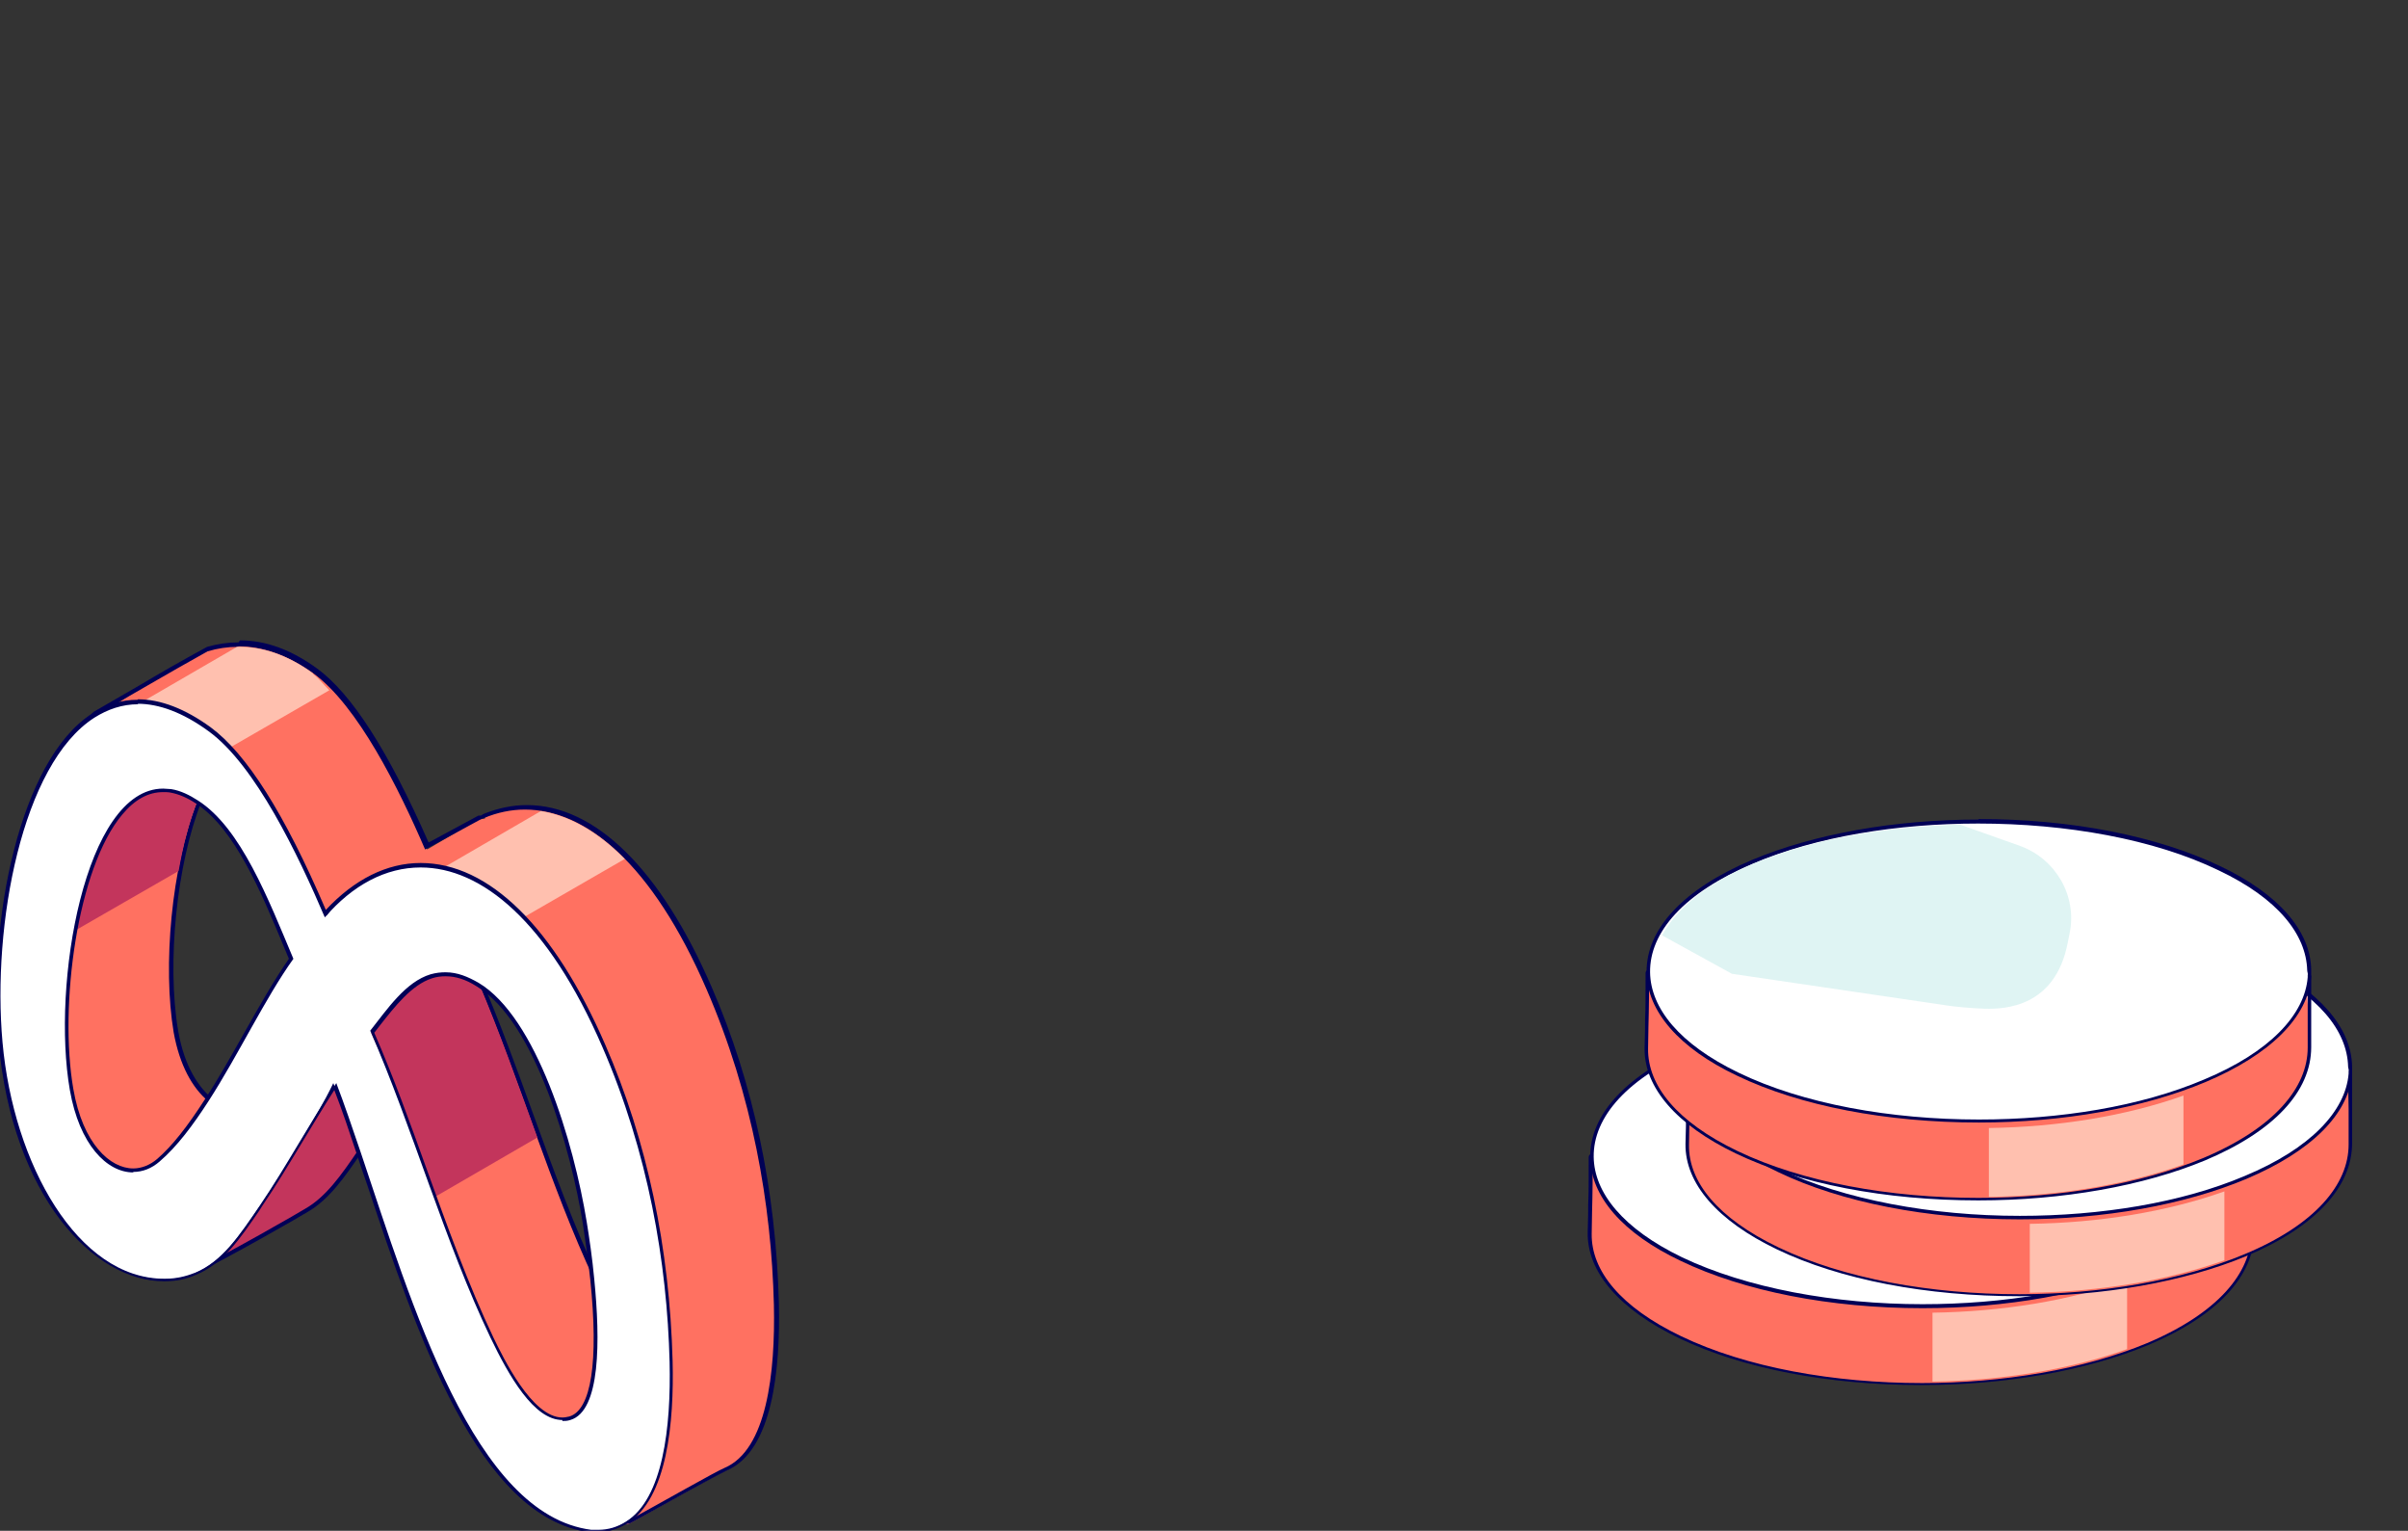 <?xml version="1.0" encoding="UTF-8"?> <svg xmlns="http://www.w3.org/2000/svg" id="Calque_1" data-name="Calque 1" viewBox="0 0 48.26 30.67"><rect x="0" y="0" width="48.26" height="30.67" fill="#333333" stroke="none"/><defs><style> .cls-1 { fill: none; } .cls-2 { fill: #dff4f3; fill-rule: evenodd; } .cls-3 { stroke: #000056; stroke-miterlimit: 10; stroke-width: .08px; } .cls-3, .cls-4 { fill: #c3355c; } .cls-5 { fill: #fff; } .cls-6 { fill: #ff7161; } .cls-7 { fill: #000056; } .cls-8 { fill: #ffc0af; } </style></defs><g><g><g><path class="cls-6" d="M38.52,27.73c-1.83,0-3.59-.34-4.84-.94-1.18-.56-1.82-1.3-1.81-2.08v-.59c.02-.22.02-.37.02-.93.1.73.72,1.43,1.84,1.97,1.24.59,2.99.93,4.8.93,1.68,0,3.27-.28,4.5-.8,1.26-.53,1.99-1.25,2.05-2.02l.08,1.05v.37c0,.87-.75,1.67-2.11,2.24-1.23.52-2.84.8-4.53.8Z"></path><path class="cls-7" d="M31.94,23.18c.01.72.58,1.44,1.77,2.01,1.3.62,3.06.94,4.82.94,1.62,0,3.24-.27,4.51-.8,1.32-.55,2.02-1.3,2.08-2.05,0,.69,0,1.24,0,1.42,0,.8-.67,1.61-2.09,2.21-1.27.53-2.9.8-4.51.8-1.76,0-3.52-.31-4.83-.94-1.21-.58-1.8-1.31-1.79-2.05.01-.78.02-.62.02-1.52,0,0,.01,0,.02,0M31.94,23.11s-.01,0-.02,0c0,0-.01,0-.02,0-.03.01-.06.04-.06.07,0,.57,0,.71-.01.94,0,.13,0,.29-.01.58-.01.79.64,1.54,1.83,2.11,1.27.61,3,.94,4.86.94,1.69,0,3.31-.29,4.54-.8,1.38-.58,2.13-1.38,2.13-2.27v-.32c0-.27,0-.65,0-1.09,0-.04-.03-.07-.07-.07h0s-.07.03-.07.07c-.06.76-.78,1.46-2.03,1.99-1.22.51-2.81.8-4.48.8-1.81,0-3.55-.34-4.79-.93-1.1-.53-1.71-1.22-1.72-1.94,0-.02-.01-.04-.03-.06-.01,0-.03-.01-.04-.01h0Z"></path></g><g><path class="cls-5" d="M38.53,26.16c-1.82,0-3.59-.34-4.84-.94-1.14-.55-1.78-1.27-1.79-2.04-.01-.86.73-1.64,2.09-2.22,1.23-.52,2.84-.8,4.52-.8,1.82,0,3.59.34,4.84.94,1.14.54,1.77,1.27,1.79,2.03v.11c-.05.83-.8,1.57-2.09,2.11-1.23.52-2.84.8-4.52.8h0Z"></path><path class="cls-7" d="M38.52,20.2c1.76,0,3.52.31,4.82.94,1.18.56,1.75,1.28,1.77,2,0,.03.02.06.01.1,0,.01,0,.03,0,.04-.06.75-.76,1.5-2.08,2.05-1.27.54-2.89.8-4.51.8-1.76,0-3.52-.32-4.82-.94-1.18-.57-1.76-1.29-1.77-2.01-.01-.8.67-1.59,2.07-2.18,1.27-.54,2.89-.8,4.51-.8M38.52,20.13c-1.69,0-3.3.29-4.54.81-1.37.58-2.12,1.38-2.11,2.25.01.78.65,1.52,1.81,2.07,1.27.61,3,.95,4.85.95,1.69,0,3.3-.29,4.54-.81,1.3-.55,2.06-1.3,2.12-2.11,0,0,0-.02,0-.03,0-.04,0-.06,0-.08,0,0,0-.02,0-.03-.02-.78-.66-1.51-1.81-2.06-1.27-.61-2.99-.94-4.85-.94h0Z"></path></g><path class="cls-8" d="M38.73,27.68c1.39-.02,2.75-.24,3.9-.65v-1.38c-1.15.41-2.51.63-3.9.65v1.38Z"></path></g><g><g><path class="cls-6" d="M40.47,25.95c-1.83,0-3.59-.34-4.84-.94-1.18-.56-1.82-1.3-1.81-2.08v-.58c.02-.23.02-.37.02-.94.1.73.72,1.43,1.84,1.97,1.24.59,2.99.93,4.8.93,1.68,0,3.27-.28,4.49-.8,1.26-.53,1.99-1.25,2.06-2.02l.08,1.12v.3c0,.87-.75,1.67-2.11,2.24-1.23.52-2.84.8-4.53.8Z"></path><path class="cls-7" d="M33.89,21.41c.01.72.58,1.44,1.77,2.01,1.3.62,3.06.94,4.82.94,1.62,0,3.24-.26,4.51-.8,1.32-.56,2.02-1.3,2.08-2.05,0,.69,0,1.24,0,1.42,0,.8-.67,1.61-2.09,2.2-1.27.53-2.9.8-4.51.8-1.76,0-3.52-.31-4.83-.94-1.21-.58-1.8-1.31-1.79-2.05.01-.78.02-.62.02-1.52,0,0,.01,0,.02,0M33.89,21.33s-.02,0-.03,0c-.03.01-.06.04-.06.07,0,.57,0,.71-.01.94,0,.13,0,.29-.01.58-.01.79.64,1.54,1.83,2.11,1.27.61,3,.94,4.86.94,1.69,0,3.31-.29,4.54-.8,1.38-.58,2.13-1.38,2.13-2.27v-.34c0-.26,0-.64,0-1.07,0-.04-.03-.07-.07-.08h0s-.07.03-.07.07c-.06.76-.78,1.46-2.03,1.99-1.22.51-2.81.79-4.48.79-1.81,0-3.55-.34-4.79-.93-1.1-.53-1.71-1.22-1.72-1.94,0-.03-.02-.05-.04-.06-.01,0-.02,0-.04,0h0Z"></path></g><g><path class="cls-5" d="M40.48,24.39c-1.83,0-3.59-.34-4.84-.94-1.14-.55-1.78-1.27-1.79-2.04-.01-.86.73-1.64,2.09-2.22,1.23-.52,2.84-.8,4.52-.8,1.82,0,3.59.34,4.84.94,1.14.54,1.77,1.27,1.79,2.03,0,0,.01.1.01.1-.07.84-.81,1.58-2.1,2.12-1.23.52-2.84.8-4.52.8h0Z"></path><path class="cls-7" d="M40.47,18.43c1.76,0,3.52.31,4.82.94,1.18.57,1.75,1.28,1.77,2,0,.03.02.06.01.1,0,.01,0,.02,0,.04-.06.75-.76,1.5-2.08,2.05-1.27.54-2.89.8-4.51.8-1.76,0-3.52-.32-4.82-.94-1.18-.57-1.76-1.29-1.77-2.01-.01-.8.67-1.59,2.07-2.18,1.27-.54,2.89-.8,4.51-.8M40.47,18.35c-1.69,0-3.3.29-4.54.81-1.37.58-2.12,1.38-2.11,2.25.01.78.65,1.52,1.81,2.07,1.27.61,3,.95,4.85.95,1.69,0,3.3-.29,4.54-.81,1.3-.55,2.06-1.3,2.12-2.12,0,0,0-.02,0-.03,0-.04,0-.06,0-.08,0,0,0-.02,0-.03-.02-.78-.66-1.51-1.81-2.07-1.27-.61-2.99-.94-4.85-.94h0Z"></path></g><path class="cls-8" d="M40.68,25.9c1.39-.02,2.75-.24,3.9-.65v-1.38c-1.15.41-2.51.63-3.9.65v1.38Z"></path></g><g><path class="cls-6" d="M39.65,24.03c-1.83,0-3.59-.34-4.84-.94-1.18-.56-1.82-1.3-1.81-2.08v-.58c.02-.23.02-.37.02-.94.1.73.72,1.43,1.84,1.97,1.24.59,2.99.93,4.8.93,1.68,0,3.27-.28,4.49-.8,1.26-.53,1.99-1.25,2.06-2.02l.08,1.05v.37c0,.87-.75,1.67-2.11,2.24-1.23.52-2.84.8-4.53.8Z"></path><path class="cls-7" d="M33.07,19.48c.01.72.58,1.44,1.77,2.01,1.3.62,3.06.94,4.82.94,1.62,0,3.24-.26,4.51-.8,1.32-.55,2.02-1.3,2.08-2.05,0,.69,0,1.24,0,1.41,0,.8-.67,1.61-2.09,2.21-1.27.53-2.9.8-4.51.8-1.76,0-3.52-.31-4.83-.94-1.21-.58-1.8-1.31-1.79-2.05.01-.78.02-.62.02-1.52,0,0,.01,0,.02,0M33.07,19.41s-.01,0-.02,0c-.01,0-.02,0-.03.02-.02.01-.04.04-.04.06,0,.56,0,.71-.01.93,0,.13,0,.29-.01.58-.01.79.64,1.54,1.83,2.11,1.27.61,3,.94,4.86.94,1.69,0,3.31-.29,4.54-.8,1.38-.58,2.13-1.38,2.13-2.27v-.31c0-.27,0-.66,0-1.1,0-.04-.03-.07-.07-.08h0s-.07.03-.07.07c-.06.76-.78,1.46-2.03,1.99-1.22.51-2.81.79-4.48.79-1.81,0-3.55-.34-4.79-.93-1.1-.53-1.71-1.22-1.72-1.94,0-.02-.01-.04-.03-.06-.01,0-.03-.01-.04-.01h0Z"></path></g><g><path class="cls-5" d="M39.66,22.46c-1.82,0-3.59-.34-4.84-.94-1.14-.55-1.78-1.27-1.79-2.04-.01-.86.73-1.64,2.09-2.22,1.23-.52,2.84-.8,4.52-.8,1.83,0,3.59.34,4.84.94,1.14.54,1.77,1.27,1.79,2.03,0,0,.01.1.01.1-.07.84-.81,1.58-2.1,2.12-1.23.52-2.84.8-4.52.8h0Z"></path><path class="cls-7" d="M39.65,16.5c1.76,0,3.52.31,4.82.94,1.18.56,1.75,1.28,1.77,2,0,.03.02.07.01.1,0,.01,0,.03,0,.04-.06.75-.76,1.5-2.08,2.05-1.27.54-2.89.8-4.51.8-1.76,0-3.52-.31-4.82-.94-1.18-.57-1.76-1.29-1.77-2.01-.01-.8.67-1.59,2.07-2.18,1.27-.54,2.89-.8,4.51-.8M39.65,16.42c-1.69,0-3.3.29-4.54.81-1.37.58-2.12,1.38-2.11,2.25.01.78.65,1.52,1.81,2.07,1.27.61,3,.94,4.85.94,1.69,0,3.3-.29,4.54-.81,1.3-.55,2.06-1.3,2.12-2.12,0-.01,0-.02,0-.03,0-.04,0-.06,0-.08,0-.01,0-.02,0-.03-.02-.78-.66-1.51-1.81-2.06-1.27-.61-2.99-.95-4.85-.95h0Z"></path></g><path class="cls-8" d="M39.86,23.98c1.39-.02,2.75-.24,3.9-.65v-1.38c-1.15.41-2.51.63-3.9.65v1.38Z"></path><path class="cls-2" d="M38.98,20.14c.2.03.51.06.8.07.4.01,1.41-.03,1.66-1.32l.04-.2c.15-.74-.28-1.48-.99-1.74l-1.21-.43c-1.49.04-2.96.29-4.13.78-.96.4-1.55.91-1.84,1.44l1.4.77,4.28.63Z"></path></g><g><path class="cls-1" d="M3.49,20.68c.12.67.38,1.12.69,1.38.6-.93,1.14-2.07,1.7-2.85-.5-1.19-1.05-2.62-1.91-3.17-.53,1.33-.7,3.33-.48,4.64Z"></path><path class="cls-1" d="M11.76,24.49c-.26-1.61-1.01-4.11-2.17-4.8.81,1.9,1.45,4.09,2.32,5.94-.04-.43-.1-.83-.15-1.14Z"></path><g><path class="cls-6" d="M12.53,30.52c.79-.56.87-2.26.85-3.23-.06-2.26-.51-4.38-1.34-6.3-1-2.3-2.28-3.57-3.6-3.57-.68,0-1.33.34-1.89.99-.9-1.96-1.68-3.21-2.38-3.73-.49-.36-.96-.54-1.4-.54-.3,0-.59.09-.86.26l.91-.63c.42-.24.81-.47,1.33-.76.21-.06.42-.09.63-.09.51,0,1.02.18,1.52.55.7.51,1.44,1.67,2.26,3.55l1.02-.6.14-.02v-.03c.26-.11.54-.17.82-.17,1.35,0,2.66,1.28,3.67,3.62.84,1.93,1.29,4.06,1.35,6.33.03,1.3-.12,2.92-1.01,3.31-.12.05-.71.38-1.28.7l-.68.38s-.01,0-.02,0c0,0-.02,0-.02,0Z"></path><path class="cls-7" d="M4.78,12.95c.48,0,.98.17,1.5.54.89.65,1.71,2.3,2.24,3.53l1.07-.58h0s.07-.04.11-.05c.26-.11.54-.17.82-.17,1.22,0,2.55,1.08,3.64,3.6.92,2.12,1.3,4.31,1.35,6.32.03,1.36-.14,2.91-.99,3.27-.17.07-1.26.69-1.97,1.08,0,0-.01,0-.02,0,.75-.46.92-1.9.88-3.2-.05-2-.43-4.2-1.35-6.32-1.09-2.51-2.42-3.59-3.64-3.59-.7,0-1.36.36-1.92,1-.53-1.24-1.39-3.05-2.33-3.73-.52-.38-1-.55-1.42-.55-.32,0-.61.1-.88.27,0,0,.02-.02.03-.03.85-.48,1.38-.8,2.26-1.29.2-.06.4-.09.61-.09M4.78,12.87c-.21,0-.42.03-.63.09-.55.3-.95.53-1.37.78-.28.16-.57.33-.9.52-.02.02-.03.03-.04.04-.03.03-.03.07,0,.1.02.02.04.03.06.03.01,0,.03,0,.04-.01.26-.17.54-.26.84-.26.43,0,.89.18,1.37.53.7.51,1.48,1.76,2.31,3.7.01.02.03.04.06.04,0,0,0,0,.01,0,.02,0,.04,0,.06-.03.55-.64,1.2-.98,1.86-.98,1.31,0,2.57,1.26,3.57,3.55.83,1.92,1.28,4.04,1.34,6.29.04,1.66-.26,2.77-.85,3.13-.03.02-.04.05-.04.08,0,.03.03.05.06.06,0,0,.02,0,.04,0,.01,0,.03,0,.04,0,.21-.11.45-.25.69-.38.57-.32,1.16-.64,1.27-.69.92-.4,1.07-2.04,1.04-3.35-.06-2.27-.51-4.41-1.35-6.34-1.02-2.35-2.33-3.64-3.7-3.64-.29,0-.57.06-.85.17-.03.01-.05.03-.07.04,0,0,0,0-.01,0,0,0,0,0-.01,0,0,0-.02,0-.03,0l-1,.54c-.81-1.84-1.54-2.98-2.24-3.49-.51-.37-1.02-.56-1.54-.56h0Z"></path></g><path class="cls-3" d="M5.2,24.13c-.41.6-.75,1.12-1.3,1.35,0,0,0,0,0,0,.6-.28,2.2-1.2,2.24-1.23.42-.24.73-.68,1.07-1.18-.17-.5-.33-.97-.49-1.39-.53.79-1,1.67-1.53,2.45Z"></path><g><path class="cls-6" d="M2.67,23.52c-.51,0-1.11-.52-1.31-1.68-.3-1.73.07-4.48,1-5.59.27-.32.58-.49.9-.49.05,0,.11,0,.16.01.18.03.35.1.56.24-.49,1.31-.7,3.3-.46,4.66.13.76.44,1.16.67,1.36-.36.62-.67,1-.98,1.27-.17.14-.36.22-.55.22h0Z"></path><path class="cls-7" d="M3.26,15.8c.05,0,.1,0,.16.01.2.03.37.12.54.23-.53,1.33-.7,3.33-.48,4.64.12.67.38,1.12.69,1.38-.31.48-.63.91-.98,1.21-.16.14-.34.21-.53.21-.53,0-1.09-.56-1.27-1.65-.36-2.12.3-6.04,1.87-6.04M3.26,15.72c-.34,0-.65.17-.93.5-.94,1.12-1.31,3.89-1.01,5.62.2,1.18.82,1.71,1.35,1.71.21,0,.41-.08.58-.23.31-.27.62-.66.99-1.23.02-.03.01-.07-.01-.1-.23-.2-.53-.59-.66-1.34-.23-1.36-.03-3.34.47-4.6.01-.03,0-.07-.03-.09-.21-.13-.39-.21-.57-.24-.06,0-.11-.01-.17-.01h0Z"></path></g><g><path class="cls-6" d="M11.27,28.51c-.61,0-1.13-.95-1.48-1.67-.5-1.06-.93-2.25-1.35-3.4-.33-.93-.68-1.89-1.06-2.76l.13-.2c.31-.4.66-.85,1.1-.98.1-.03.2-.05.31-.05.22,0,.44.07.67.21.37.84.69,1.74,1,2.61.41,1.13.83,2.3,1.33,3.35.13,1.21.14,2.68-.5,2.87-.06.02-.11.02-.17.02h0Z"></path><path class="cls-7" d="M8.93,19.49c.23,0,.45.08.66.21.81,1.9,1.45,4.09,2.32,5.94.12,1.21.13,2.64-.48,2.82-.05.02-.11.02-.16.02-.57,0-1.08-.88-1.44-1.65-.91-1.91-1.56-4.2-2.41-6.15.34-.44.72-.98,1.21-1.13.1-.03.2-.04.3-.04M8.93,19.41c-.11,0-.21.02-.32.05-.46.14-.81.6-1.13,1-.04.05-.08.11-.12.16-.02.02-.02.05,0,.08.38.87.73,1.83,1.06,2.76.41,1.15.84,2.34,1.35,3.4.35.73.88,1.69,1.51,1.69.06,0,.12,0,.18-.03.53-.15.71-1.13.53-2.9,0,0,0-.02,0-.02-.49-1.04-.92-2.22-1.33-3.35-.31-.86-.64-1.76-.99-2.58,0-.01-.02-.03-.03-.04-.24-.15-.47-.22-.7-.22h0Z"></path></g><path class="cls-4" d="M3.42,15.81c-1.01-.16-1.67,1.24-1.96,2.86l2.12-1.22c.09-.51.21-.99.38-1.41-.17-.11-.35-.2-.54-.23Z"></path><path class="cls-4" d="M9.59,19.69c-.29-.18-.61-.27-.95-.16-.5.15-.87.7-1.21,1.13.46,1.05.86,2.2,1.27,3.33l2.07-1.2c-.38-1.05-.76-2.12-1.18-3.11Z"></path><path class="cls-8" d="M10.44,18.41l2.08-1.2c-.56-.57-1.13-.87-1.68-.96l-2.05,1.19c.55.09,1.11.41,1.66.97Z"></path><path class="cls-8" d="M6.27,13.49c-.52-.38-1.03-.54-1.52-.53l-2,1.16c.43,0,.9.14,1.43.53.13.1.26.22.39.35l2.03-1.17c-.11-.11-.22-.25-.33-.33Z"></path><g><path class="cls-5" d="M11.98,30.68s-.1,0-.15,0c-2.21-.28-3.44-3.97-4.43-6.94l-.22-.65c-.17-.5-.33-.97-.5-1.39-.18.38-.42.77-.65,1.16-.26.44-.53.88-.81,1.29-.44.65-.78,1.14-1.31,1.36-.19.08-.39.12-.61.12-1.87,0-3.09-2.46-3.3-4.77-.22-2.42.43-5.61,1.86-6.54.28-.18.58-.27.9-.27.45,0,.93.19,1.44.55.72.52,1.51,1.78,2.34,3.75.51-.67,1.18-1.03,1.88-1.03,1.35,0,2.66,1.29,3.67,3.62.84,1.93,1.29,4.06,1.35,6.33.03,1.21-.1,2.74-.9,3.23-.18.11-.37.17-.57.17h0ZM8.93,19.53c-.09,0-.19.01-.29.04-.42.13-.76.57-1.07.96l-.13.17c.39.84.73,1.8,1.07,2.73.42,1.15.84,2.34,1.35,3.39.52,1.09.98,1.62,1.41,1.62.05,0,.1,0,.15-.02.59-.17.57-1.6.45-2.78-.04-.43-.1-.83-.15-1.13-.24-1.44-.95-4.06-2.15-4.77-.22-.13-.43-.2-.64-.2ZM3.26,15.83c-.3,0-.59.15-.85.46-.91,1.08-1.28,3.86-.99,5.53.19,1.12.76,1.62,1.24,1.62.18,0,.35-.07.51-.2.3-.26.61-.64.97-1.2.26-.41.52-.86.77-1.31.32-.57.62-1.11.93-1.54l-.12-.24c-.47-1.11-1-2.38-1.78-2.89-.19-.13-.36-.2-.53-.22-.05,0-.1-.01-.15-.01Z"></path><path class="cls-7" d="M2.76,14.1c.42,0,.9.17,1.42.55.94.68,1.8,2.49,2.33,3.73.56-.65,1.22-1,1.92-1,1.22,0,2.55,1.08,3.64,3.59.92,2.12,1.3,4.32,1.35,6.32.03,1.3-.13,2.74-.88,3.2-.16.1-.34.16-.55.16-.05,0-.09,0-.14,0-2.35-.3-3.59-4.5-4.62-7.56-.17-.5-.33-.97-.49-1.39-.53.79-1,1.67-1.53,2.45-.41.6-.75,1.12-1.3,1.35-.18.07-.37.12-.6.12h-.02c-1.73,0-3.02-2.29-3.24-4.74-.21-2.35.39-5.57,1.84-6.5.27-.17.56-.27.88-.27M2.67,23.48c.19,0,.37-.07.53-.21.35-.3.67-.73.98-1.21.6-.93,1.14-2.07,1.7-2.85-.5-1.19-1.05-2.62-1.91-3.17-.17-.11-.35-.2-.54-.23-.05,0-.11-.01-.16-.01-1.57,0-2.24,3.92-1.87,6.04.19,1.09.74,1.65,1.27,1.65M11.27,28.47c.05,0,.1,0,.16-.02.61-.18.6-1.6.48-2.82-.04-.43-.1-.83-.15-1.14-.26-1.61-1.01-4.11-2.17-4.8-.21-.12-.42-.21-.66-.21-.1,0-.19.01-.3.04-.5.15-.87.7-1.21,1.13.85,1.95,1.5,4.25,2.41,6.15.37.77.87,1.65,1.44,1.65M2.76,14.02c-.32,0-.63.09-.92.28C.4,15.23-.25,18.44-.03,20.87c.28,3.12,1.92,4.8,3.31,4.8h.02c.23,0,.43-.04.63-.13.54-.22.88-.72,1.27-1.29l.05-.08c.28-.41.55-.86.81-1.29.21-.34.42-.7.64-1.04.16.41.31.86.44,1.25.07.21.14.43.22.65.99,2.97,2.22,6.67,4.46,6.96.05,0,.1,0,.15,0,.21,0,.4-.06.59-.17.82-.5.95-2.05.92-3.26-.06-2.27-.51-4.41-1.35-6.34-1.02-2.35-2.33-3.64-3.7-3.64-.68,0-1.33.33-1.9.94-.83-1.94-1.59-3.13-2.31-3.66-.51-.37-1-.56-1.46-.56h0ZM2.67,23.41c-.46,0-1.01-.49-1.2-1.59-.29-1.67.08-4.43.98-5.5.25-.3.52-.45.82-.45.05,0,.1,0,.15.01.16.03.33.1.51.22.77.5,1.3,1.76,1.76,2.87l.1.24c-.3.43-.6.96-.91,1.51-.25.44-.5.89-.77,1.3-.36.56-.66.94-.96,1.2-.14.12-.31.19-.48.19h0ZM7.51,20.68s.06-.08.1-.13c.3-.38.64-.82,1.05-.95.09-.03.18-.04.27-.04.2,0,.4.06.62.2,1.19.71,1.9,3.32,2.13,4.75.04.26.1.67.15,1.13.17,1.64.02,2.61-.42,2.74-.05.01-.09.02-.14.02-.61,0-1.19-1.21-1.38-1.6-.5-1.05-.93-2.24-1.34-3.38-.33-.92-.67-1.86-1.05-2.73h0Z"></path></g></g></svg> 